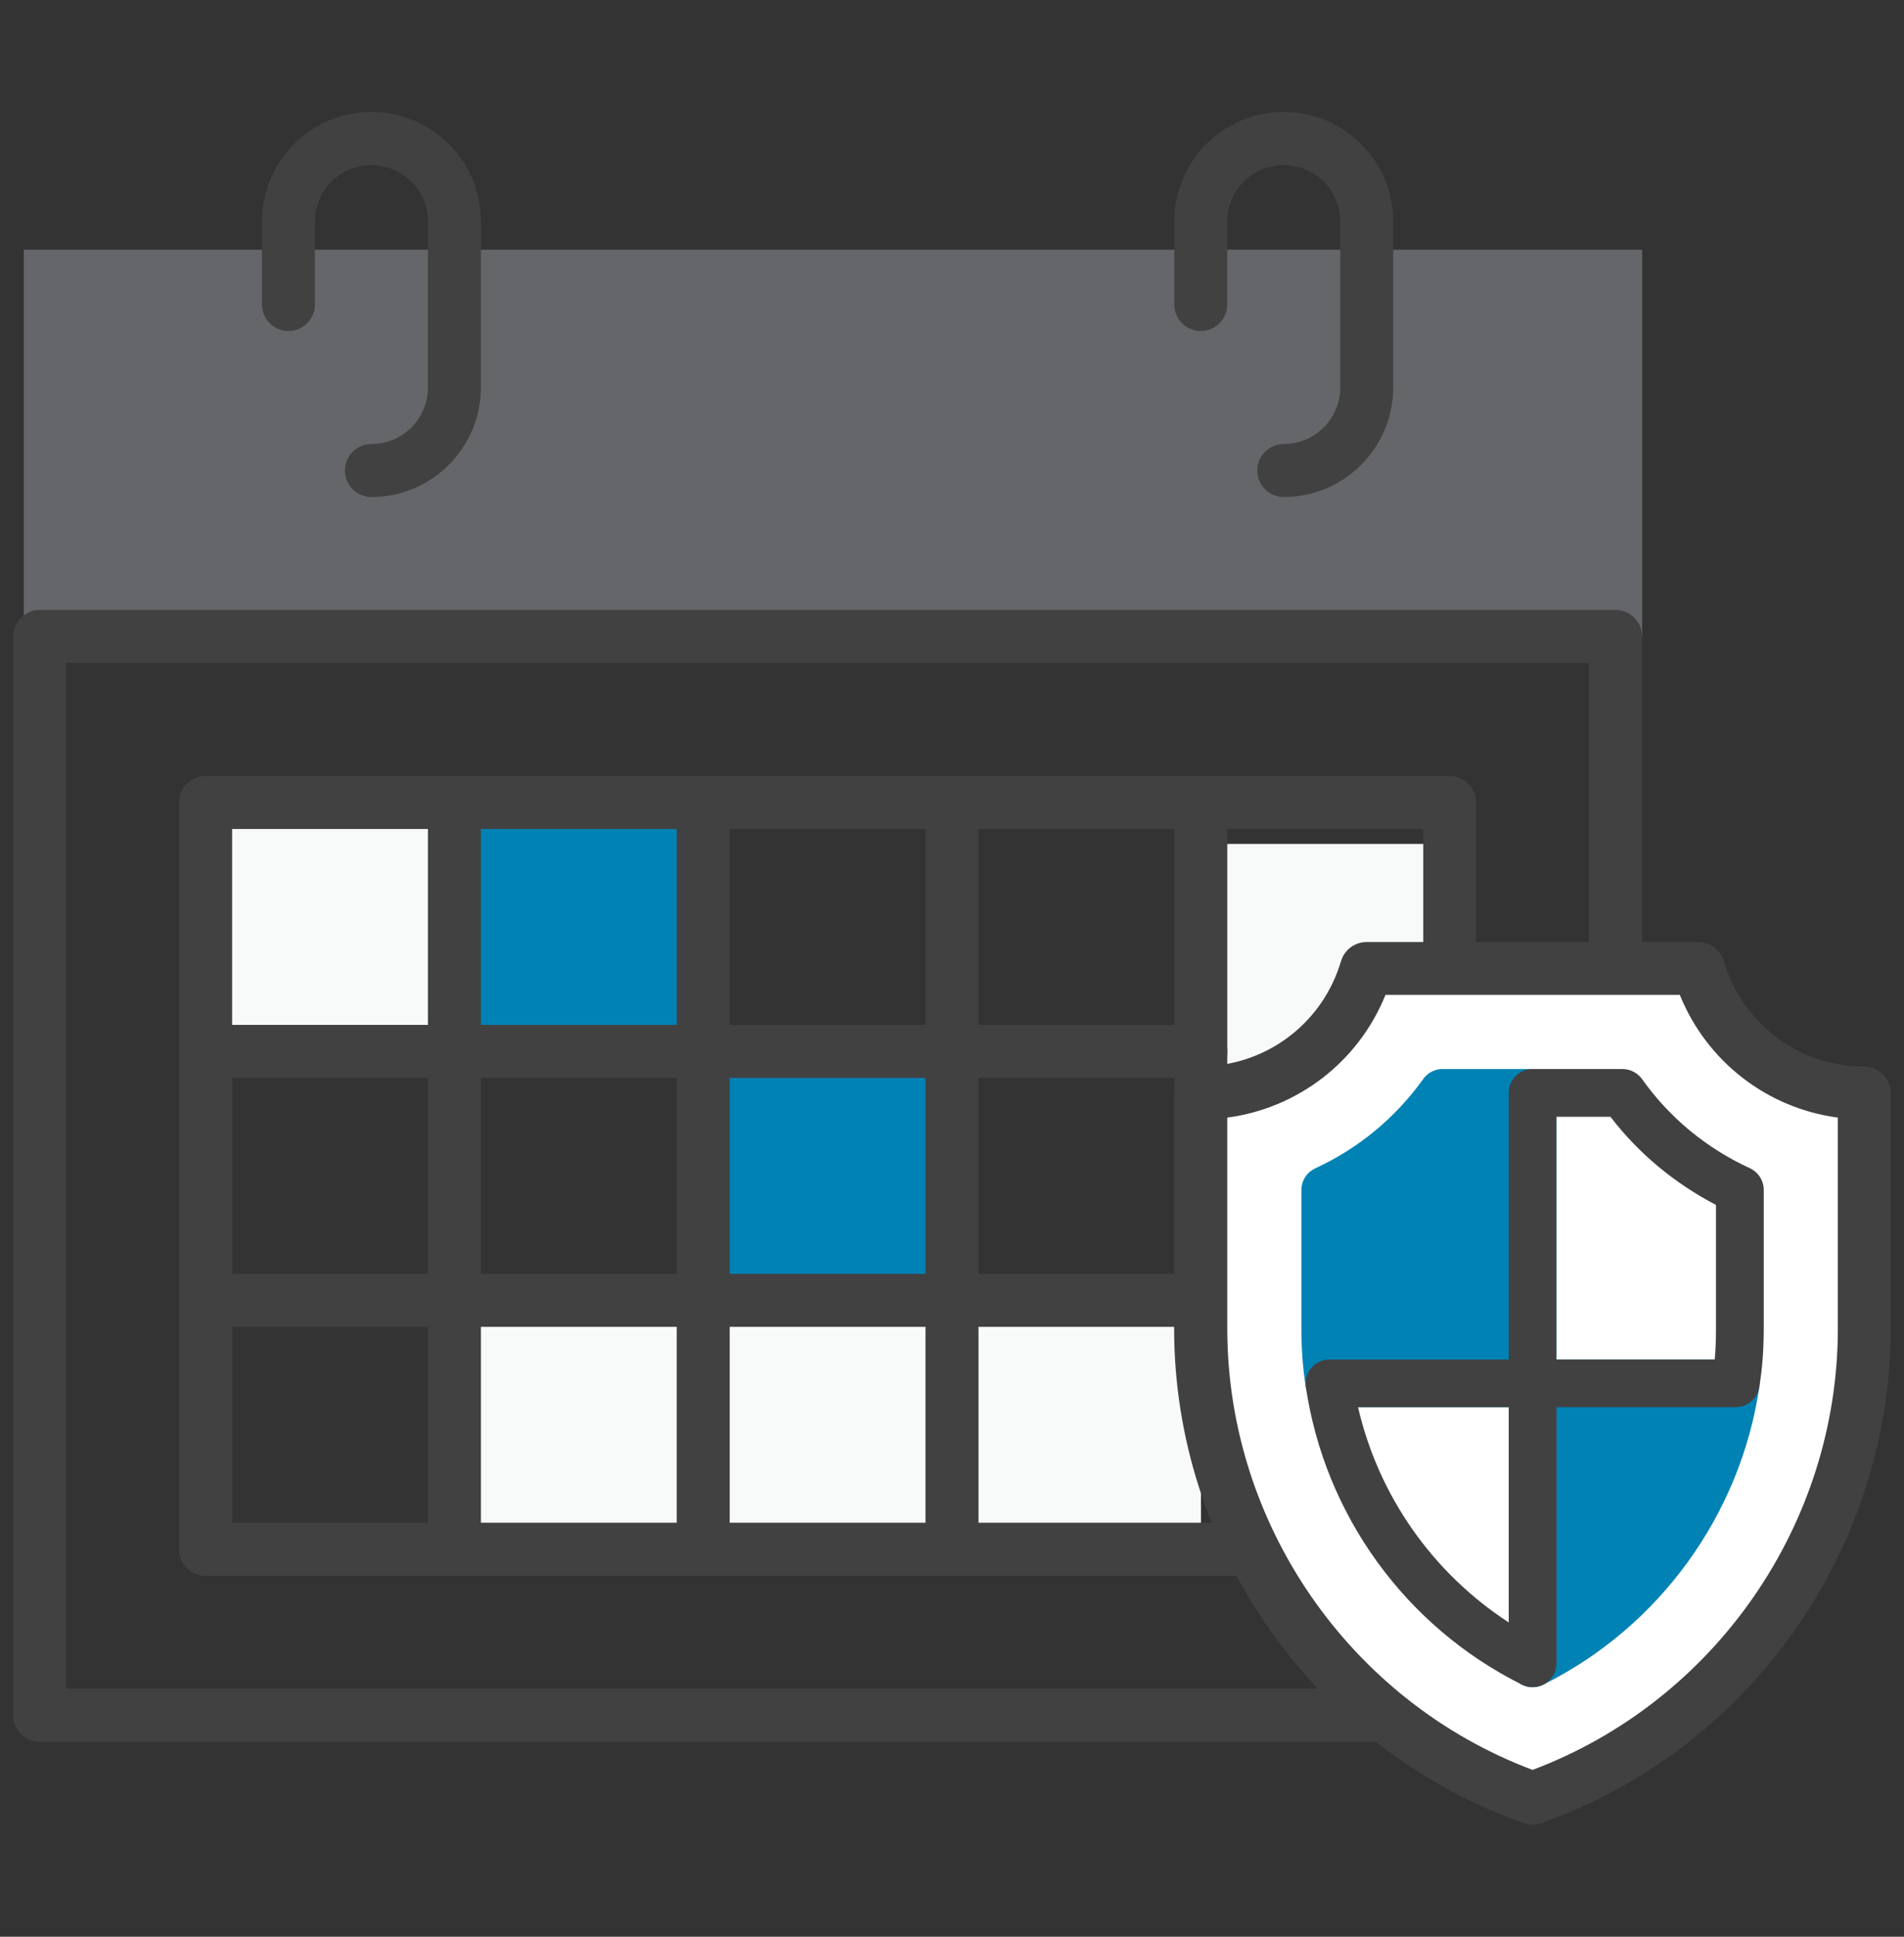 <svg xmlns="http://www.w3.org/2000/svg" xmlns:xlink="http://www.w3.org/1999/xlink" id="Capa_1" x="0px" y="0px" viewBox="0 0 120 122" style="enable-background:new 0 0 120 122;" xml:space="preserve"><rect x="0" y="0" width="120" height="122" fill="#333333" stroke="none"/><style type="text/css">	.st0{fill:#FFFFFF;}	.st1{fill:#65666A;}	.st2{fill:none;stroke:#414141;stroke-width:3;stroke-linecap:round;stroke-linejoin:round;stroke-miterlimit:10;}	.st3{fill:none;stroke:#414141;stroke-width:5.3;stroke-linecap:round;stroke-linejoin:round;stroke-miterlimit:10;}	.st4{fill:#0082B5;}	.st5{fill:none;stroke:#65666A;stroke-width:3;stroke-miterlimit:10;}	.st6{fill:#FFFFFF;stroke:#414141;stroke-width:3;stroke-miterlimit:10;}	.st7{fill:none;}	.st8{fill:none;stroke:#414141;stroke-width:2.618;stroke-linecap:round;stroke-linejoin:round;stroke-miterlimit:10;}	.st9{fill:none;stroke:#F8F9F9;stroke-width:2.587;stroke-linecap:round;stroke-linejoin:round;stroke-miterlimit:10;}	.st10{fill:none;stroke:#414141;stroke-width:2.844;stroke-linecap:round;stroke-linejoin:round;stroke-miterlimit:10;}	.st11{fill:#FFFFFF;stroke:#414141;stroke-width:3;stroke-linecap:round;stroke-linejoin:round;stroke-miterlimit:10;}	.st12{fill:none;stroke:#414141;stroke-width:3.146;stroke-linecap:round;stroke-linejoin:round;stroke-miterlimit:10;}	.st13{fill:none;stroke:#414141;stroke-width:3.344;stroke-linecap:round;stroke-linejoin:round;stroke-miterlimit:10;}	.st14{fill:none;stroke:#0082B5;stroke-width:3.344;stroke-miterlimit:10;}	.st15{fill:#0082B5;stroke:#0082B5;stroke-width:3;stroke-linecap:round;stroke-linejoin:round;stroke-miterlimit:10;}	.st16{fill:none;stroke:#0082B5;stroke-width:3;stroke-miterlimit:10;}	.st17{fill:#F8F9F9;}	.st18{fill:#414141;}</style><g>	<g>		<rect x="12.95" y="50.55" class="st17" width="15.68" height="15.68"></rect>	</g>	<rect x="75.68" y="53.16" class="st17" width="15.68" height="15.68"></rect>	<rect x="44.32" y="66.23" class="st4" width="15.68" height="15.68"></rect>	<rect x="28.32" y="50.23" class="st4" width="15.68" height="15.68"></rect>	<rect x="28.64" y="81.91" class="st17" width="47.05" height="15.68"></rect>	<rect x="1.5" y="15.73" class="st1" width="102" height="24.36"></rect>	<g>		<path class="st18" d="M80.91,31.31c-0.92,0-1.67-0.75-1.67-1.67s0.75-1.67,1.67-1.67c1.96,0,3.56-1.59,3.56-3.56V13.95   c0-1.96-1.59-3.55-3.56-3.55s-3.56,1.59-3.56,3.55v5.23c0,0.92-0.75,1.67-1.67,1.67s-1.67-0.75-1.67-1.67v-5.23   c0-3.8,3.09-6.9,6.9-6.9s6.9,3.1,6.9,6.9v10.45C87.81,28.21,84.71,31.31,80.91,31.31z"></path>	</g>	<g>		<path class="st18" d="M23.41,31.31c-0.92,0-1.67-0.75-1.67-1.67s0.75-1.67,1.67-1.67c1.96,0,3.56-1.59,3.56-3.56V13.95   c0-1.96-1.59-3.55-3.56-3.55s-3.56,1.59-3.56,3.55v5.23c0,0.92-0.75,1.67-1.67,1.67s-1.67-0.75-1.67-1.67v-5.23   c0-3.8,3.09-6.9,6.9-6.9s6.9,3.1,6.9,6.9v10.45C30.31,28.21,27.21,31.31,23.41,31.31z"></path>	</g>	<g>		<path class="st18" d="M101.82,109.72H2.5c-0.92,0-1.67-0.75-1.67-1.67V40.09c0-0.92,0.75-1.67,1.67-1.67h99.32   c0.92,0,1.67,0.75,1.67,1.67v67.95C103.49,108.97,102.74,109.72,101.82,109.72z M4.17,106.37h95.97V41.76H4.17V106.37z"></path>	</g>	<g>		<path class="st18" d="M91.36,99.26H12.95c-0.92,0-1.67-0.75-1.67-1.67V50.55c0-0.92,0.75-1.67,1.67-1.67h78.41   c0.92,0,1.67,0.75,1.67,1.67v47.05C93.04,98.51,92.29,99.26,91.36,99.26z M14.63,95.92h75.07v-43.7H14.63V95.92z"></path>	</g>	<g>		<path class="st18" d="M75.68,67.9H12.95c-0.92,0-1.67-0.75-1.67-1.67s0.75-1.67,1.67-1.67h62.73c0.92,0,1.67,0.75,1.67,1.67   S76.61,67.9,75.68,67.9z"></path>	</g>	<g>		<path class="st18" d="M91.36,83.58H12.95c-0.92,0-1.67-0.75-1.67-1.67s0.75-1.67,1.67-1.67h78.41c0.92,0,1.67,0.75,1.67,1.67   S92.29,83.58,91.36,83.58z"></path>	</g>	<g>		<path class="st18" d="M28.64,99.26c-0.92,0-1.67-0.75-1.67-1.67V50.55c0-0.92,0.75-1.67,1.67-1.67s1.67,0.75,1.67,1.67v47.05   C30.31,98.51,29.56,99.26,28.64,99.26z"></path>	</g>	<g>		<path class="st18" d="M44.32,99.26c-0.92,0-1.67-0.75-1.67-1.67V50.55c0-0.92,0.75-1.67,1.67-1.67s1.67,0.75,1.67,1.67v47.05   C45.99,98.51,45.24,99.26,44.32,99.26z"></path>	</g>	<g>		<path class="st18" d="M60,99.26c-0.92,0-1.67-0.75-1.67-1.67V50.55c0-0.92,0.75-1.67,1.67-1.67s1.67,0.75,1.67,1.67v47.05   C61.67,98.51,60.92,99.26,60,99.26z"></path>	</g>	<g>		<path class="st18" d="M75.68,70.51c-0.92,0-1.67-0.75-1.67-1.67v-18.3c0-0.92,0.75-1.67,1.67-1.67s1.67,0.75,1.67,1.67v18.3   C77.35,69.76,76.61,70.51,75.68,70.51z"></path>	</g>	<g>		<path class="st0" d="M117.5,68.84V83.7c0,13.07-8.11,24.78-20.35,29.37l-0.56,0.21l-0.56-0.21   c-12.24-4.59-20.35-16.29-20.35-29.37V68.84c4.68,0,8.84-3,10.32-7.44l0.13-0.4h20.91l0.13,0.4   C108.66,65.85,112.82,68.84,117.5,68.84"></path>		<g>			<path class="st18" d="M96.59,114.95c-0.2,0-0.4-0.04-0.59-0.11l-0.56-0.21c-12.82-4.81-21.44-17.24-21.44-30.93V68.84    c0-0.92,0.75-1.67,1.67-1.67c3.97,0,7.48-2.53,8.74-6.29l0.13-0.4c0.23-0.68,0.87-1.14,1.59-1.14h20.91    c0.72,0,1.36,0.46,1.59,1.15l0.13,0.4c1.25,3.76,4.76,6.29,8.73,6.29c0.92,0,1.67,0.75,1.67,1.67V83.7    c0,13.69-8.62,26.13-21.44,30.93l-0.56,0.21C96.99,114.91,96.79,114.95,96.59,114.95z M77.35,70.4V83.7    c0,12.3,7.73,23.46,19.24,27.79c11.51-4.33,19.24-15.49,19.24-27.79V70.4c-4.45-0.59-8.26-3.53-9.96-7.73H87.32    C85.62,66.88,81.8,69.81,77.35,70.4z"></path>		</g>		<path class="st15" d="M96.59,68.84v18.3H83.78c-0.18-1.12-0.26-2.27-0.26-3.45v-8.73c2.95-1.36,5.49-3.45,7.4-6.12H96.59z"></path>		<path class="st15" d="M109.4,87.14c-1.12,7.58-5.93,14.22-12.81,17.64V87.14H109.4z"></path>		<g>			<path class="st18" d="M109.4,88.64H96.59c-0.83,0-1.5-0.67-1.5-1.5v-18.3c0-0.83,0.67-1.5,1.5-1.5h5.67    c0.49,0,0.94,0.24,1.23,0.63c1.7,2.41,4.05,4.36,6.8,5.62c0.53,0.25,0.87,0.78,0.87,1.36v8.73c0,1.33-0.09,2.53-0.28,3.69    C110.76,88.1,110.13,88.64,109.4,88.64z M98.09,85.64h9.98c0.06-0.62,0.08-1.27,0.08-1.95v-7.79c-2.61-1.36-4.89-3.25-6.65-5.55    h-3.41V85.64z"></path>		</g>		<g>			<path class="st18" d="M96.59,106.28c-0.23,0-0.46-0.05-0.67-0.16c-7.33-3.65-12.42-10.67-13.62-18.76    c-0.06-0.43,0.06-0.87,0.35-1.2c0.29-0.33,0.7-0.52,1.14-0.52h12.81c0.83,0,1.5,0.67,1.5,1.5v17.64c0,0.52-0.27,1-0.71,1.28    C97.14,106.2,96.87,106.28,96.59,106.28z M85.59,88.64c1.29,5.59,4.71,10.45,9.5,13.56V88.64H85.59z"></path>		</g>	</g></g></svg>